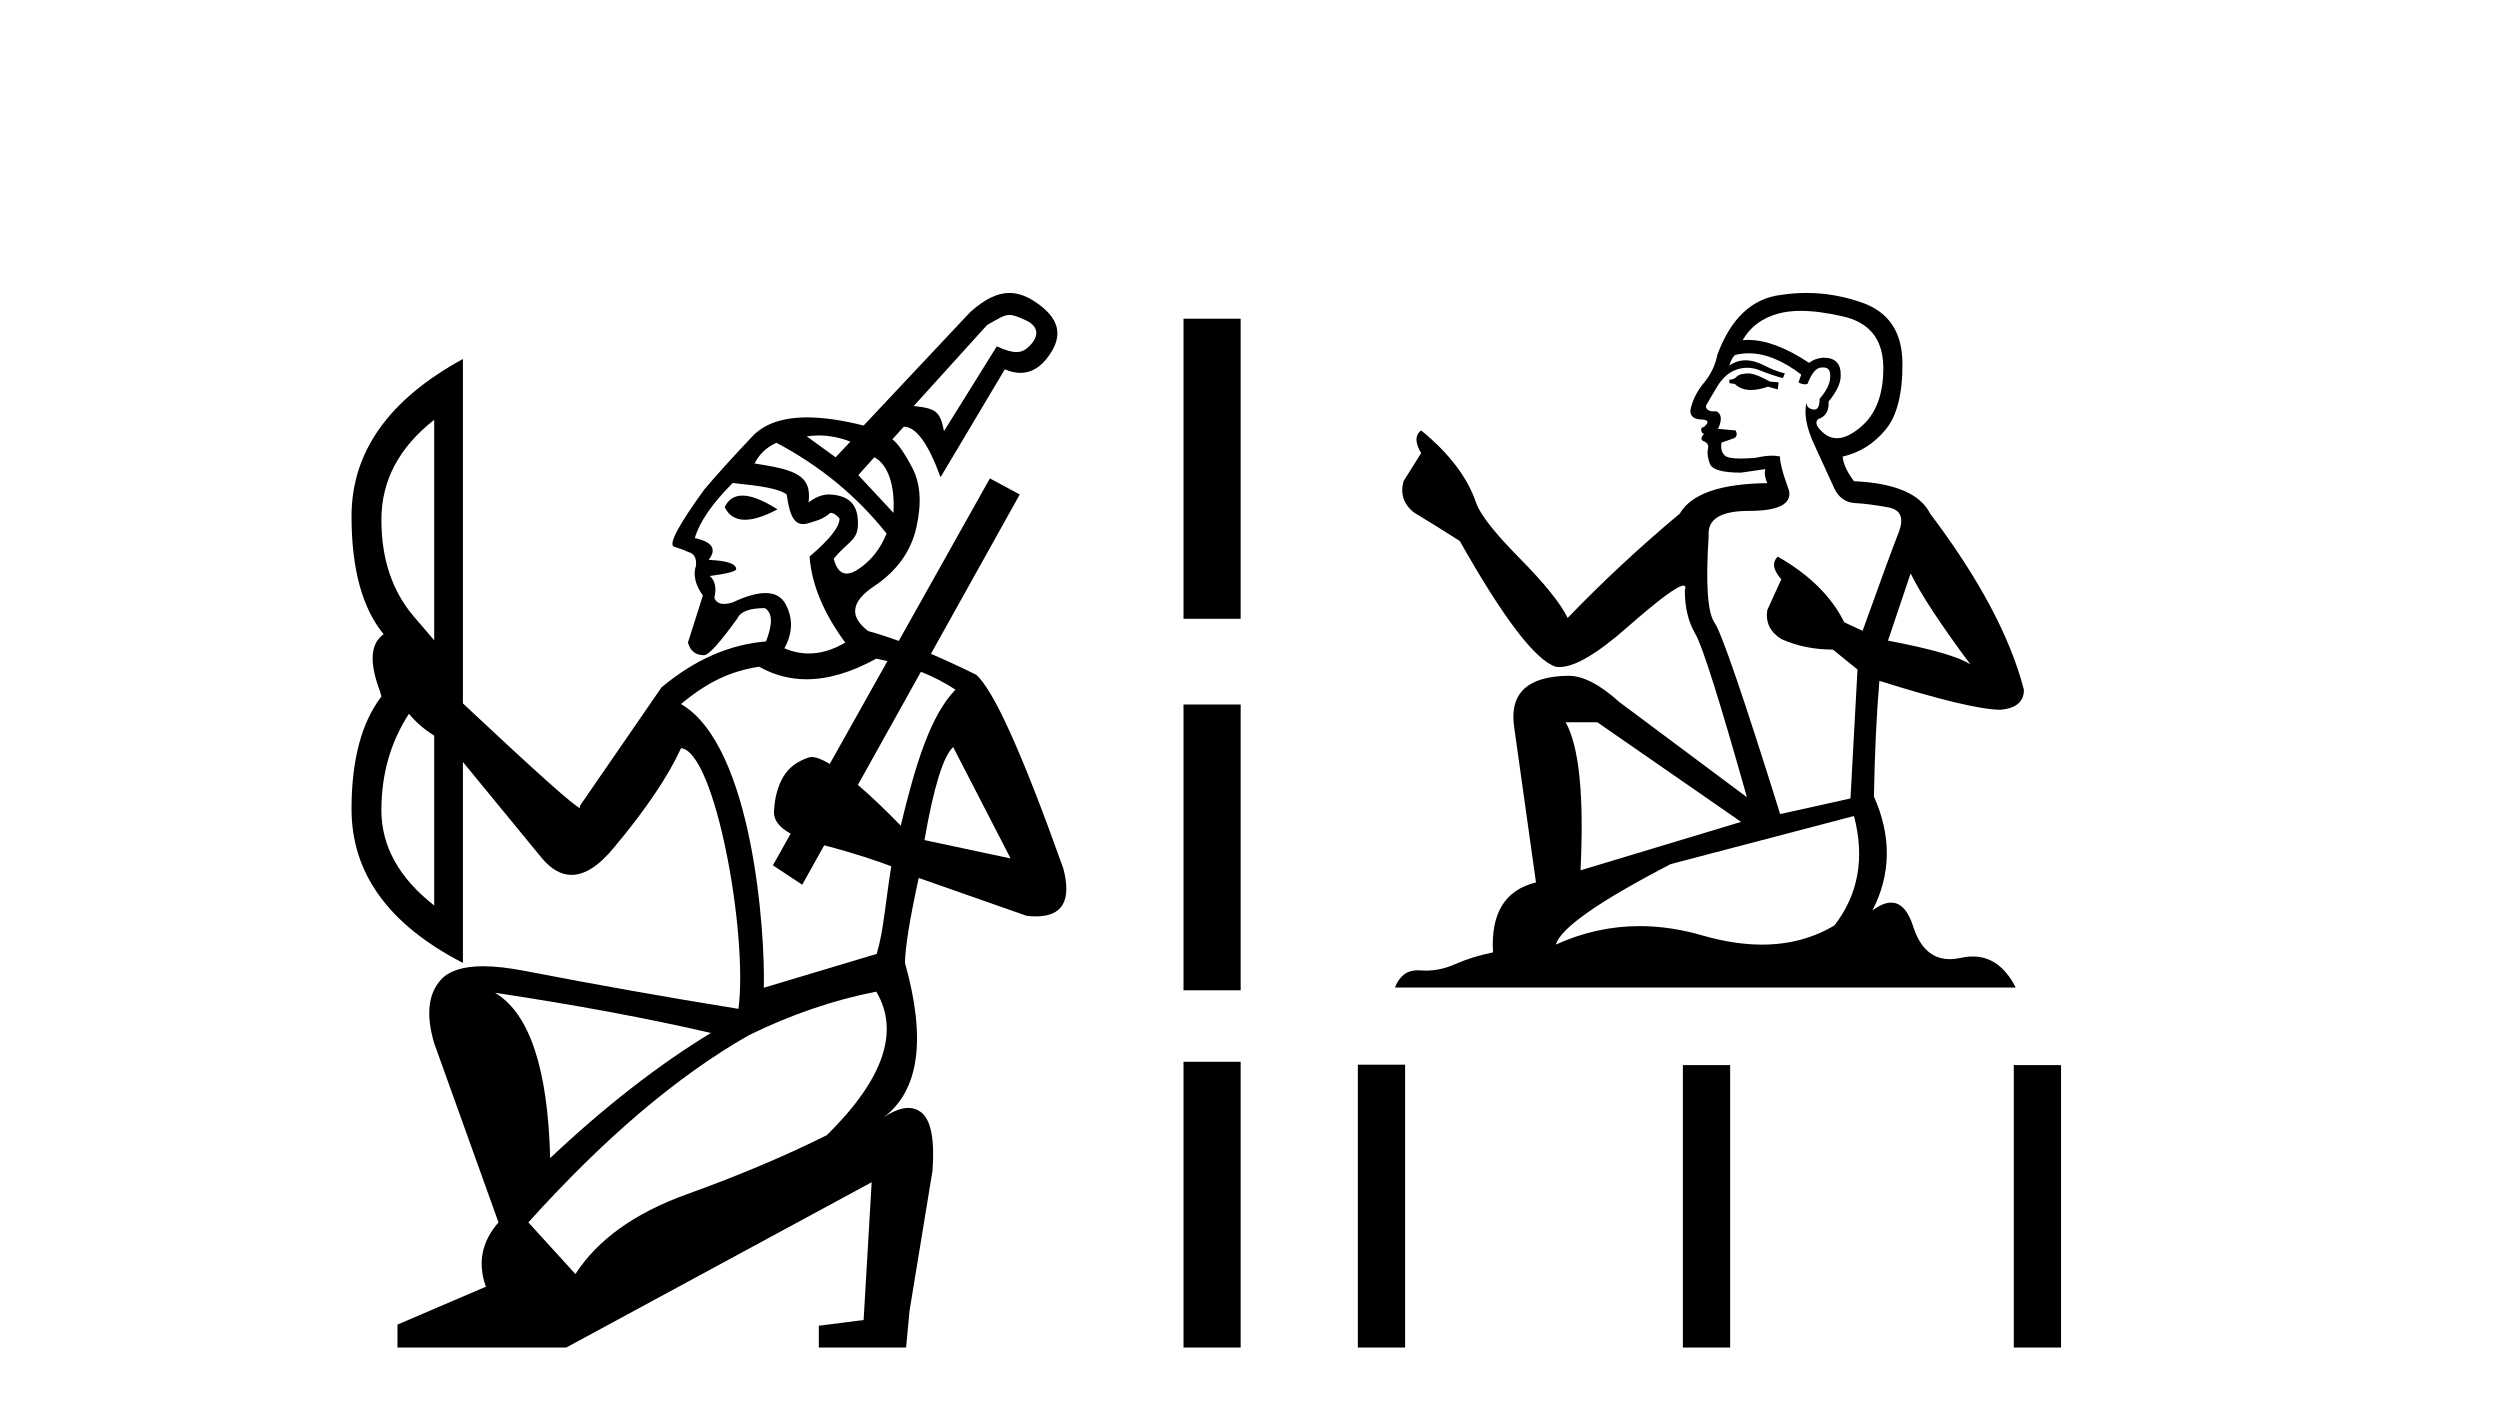 <?xml version='1.0' encoding='UTF-8' standalone='yes'?><svg xmlns='http://www.w3.org/2000/svg' xmlns:xlink='http://www.w3.org/1999/xlink' width='72.0' height='41.0' ><path d='M 29.075 9.071 C 29.194 9.071 29.32 9.123 29.537 9.222 C 29.994 9.431 29.86 9.753 29.662 9.952 C 29.551 10.063 29.445 10.139 29.273 10.139 C 29.138 10.139 28.961 10.092 28.708 9.975 L 27.187 12.417 C 27.077 11.865 26.976 11.76 26.315 11.694 L 28.426 9.362 C 28.768 9.166 28.915 9.071 29.075 9.071 ZM 23.579 12.541 C 23.895 12.541 24.199 12.606 24.491 12.719 L 24.066 13.17 L 23.234 12.567 C 23.351 12.549 23.465 12.541 23.579 12.541 ZM 25.182 13.167 C 25.579 13.387 25.776 13.976 25.732 14.77 L 24.719 13.683 L 25.182 13.167 ZM 21.382 14.273 C 21.147 14.273 20.976 14.383 20.871 14.604 C 20.987 14.847 21.181 14.969 21.455 14.969 C 21.703 14.969 22.015 14.869 22.392 14.67 C 21.977 14.405 21.641 14.273 21.382 14.273 ZM 22.359 12.752 C 23.616 13.414 24.674 14.285 25.533 15.365 C 25.357 15.806 25.087 16.147 24.723 16.39 C 24.594 16.476 24.481 16.519 24.384 16.519 C 24.207 16.519 24.083 16.377 24.012 16.092 C 24.452 15.546 24.763 15.579 24.702 14.927 C 24.659 14.466 24.387 14.263 23.88 14.24 C 23.682 14.24 23.483 14.318 23.285 14.472 C 23.395 13.675 22.877 13.524 21.731 13.348 C 21.863 13.083 22.072 12.885 22.359 12.752 ZM 12.505 12.091 L 12.505 18.44 L 11.91 17.746 C 11.293 17.018 10.984 16.092 10.984 14.968 C 10.984 13.844 11.491 12.885 12.505 12.091 ZM 21.102 13.91 C 21.389 13.954 22.335 14.003 22.657 14.24 C 22.724 14.702 22.815 15.094 23.129 15.094 C 23.176 15.094 23.227 15.086 23.285 15.067 C 23.474 15.006 23.693 14.968 23.913 14.77 C 24.001 14.77 24.09 14.825 24.178 14.935 C 24.178 15.177 23.891 15.541 23.318 16.026 L 23.318 16.059 C 23.384 16.853 23.726 17.668 24.343 18.506 C 23.99 18.715 23.641 18.82 23.296 18.82 C 23.059 18.82 22.824 18.77 22.59 18.671 C 22.833 18.231 22.844 17.806 22.624 17.398 C 22.509 17.186 22.316 17.08 22.045 17.08 C 21.797 17.08 21.482 17.169 21.102 17.349 C 21.007 17.378 20.924 17.393 20.853 17.393 C 20.711 17.393 20.617 17.334 20.573 17.216 C 20.64 16.93 20.595 16.72 20.441 16.588 C 20.948 16.522 21.202 16.456 21.202 16.39 C 21.202 16.236 20.937 16.147 20.408 16.125 C 20.651 15.817 20.518 15.607 20.011 15.497 C 20.144 15.034 20.507 14.505 21.102 13.91 ZM 26.523 19.347 C 26.882 19.491 27.213 19.663 27.517 19.862 C 26.812 20.589 26.381 21.949 25.941 23.779 C 25.484 23.307 25.069 22.914 24.707 22.605 L 24.707 22.605 L 26.523 19.347 ZM 27.451 21.515 L 29.105 24.723 L 26.625 24.194 C 26.889 22.673 27.165 21.78 27.451 21.515 ZM 11.778 20.556 C 11.976 20.799 12.218 21.008 12.505 21.185 L 12.505 26.078 C 11.491 25.285 10.984 24.37 10.984 23.334 C 10.984 22.298 11.248 21.372 11.778 20.556 ZM 25.236 18.969 C 25.345 18.991 25.452 19.015 25.558 19.04 L 25.558 19.04 L 23.897 22.001 L 23.897 22.001 C 23.678 21.87 23.503 21.802 23.379 21.802 C 23.351 21.802 23.325 21.805 23.301 21.813 C 22.96 21.923 22.712 22.11 22.557 22.375 C 22.403 22.64 22.315 22.959 22.293 23.334 C 22.265 23.596 22.425 23.821 22.771 24.009 L 22.771 24.009 L 22.26 24.921 L 23.104 25.48 L 23.737 24.345 L 23.737 24.345 C 24.59 24.566 25.292 24.803 25.668 24.949 C 25.492 26.051 25.447 26.811 25.249 27.472 L 21.998 28.447 C 22.042 26.91 21.69 21.482 19.612 20.276 C 20.384 19.637 21.025 19.333 21.863 19.201 C 22.288 19.442 22.744 19.563 23.228 19.563 C 23.849 19.563 24.518 19.365 25.236 18.969 ZM 14.258 28.592 C 16.594 28.944 18.667 29.33 20.474 29.749 C 18.953 30.675 17.41 31.876 15.845 33.353 C 15.779 30.774 15.25 29.187 14.258 28.592 ZM 25.236 28.559 C 25.919 29.705 25.445 31.083 23.814 32.692 C 22.624 33.287 21.279 33.855 19.78 34.395 C 18.281 34.935 17.212 35.701 16.572 36.693 L 15.217 35.205 C 17.399 32.78 19.515 30.983 21.565 29.815 C 22.778 29.22 24.001 28.801 25.236 28.559 ZM 29.072 8.437 C 28.724 8.437 28.367 8.612 27.947 8.983 L 24.872 12.256 C 24.253 12.099 23.711 12.021 23.247 12.021 C 22.539 12.021 22.011 12.204 21.665 12.571 C 21.091 13.177 20.628 13.689 20.276 14.108 C 19.526 15.144 19.24 15.69 19.416 15.745 C 19.592 15.8 19.725 15.85 19.813 15.894 C 19.989 15.938 20.066 16.07 20.044 16.291 C 19.956 16.555 20.022 16.842 20.243 17.15 L 19.813 18.506 C 19.879 18.749 20.033 18.87 20.276 18.87 C 20.408 18.87 20.728 18.517 21.235 17.812 C 21.323 17.613 21.587 17.514 22.028 17.514 C 22.249 17.646 22.26 17.966 22.061 18.473 C 21.003 18.561 20 19.002 19.052 19.796 L 16.705 23.202 L 16.705 23.268 C 16.594 23.268 15.47 22.265 13.332 20.259 L 13.332 10.339 C 11.193 11.507 10.124 13.017 10.124 14.869 C 10.124 16.383 10.432 17.515 11.048 18.265 L 11.048 18.265 C 10.662 18.539 10.63 19.093 10.951 19.928 L 10.984 20.06 C 10.411 20.81 10.124 21.89 10.124 23.301 C 10.124 25.153 11.193 26.63 13.332 27.732 L 13.332 21.945 L 15.613 24.723 C 15.881 25.039 16.164 25.197 16.461 25.197 C 16.848 25.197 17.26 24.928 17.697 24.392 C 18.6 23.312 19.24 22.364 19.614 21.548 C 20.59 21.636 21.548 26.877 21.268 29.055 C 19.218 28.724 17.167 28.36 15.117 27.963 C 14.657 27.873 14.256 27.828 13.916 27.828 C 13.343 27.828 12.938 27.956 12.703 28.211 C 12.329 28.619 12.263 29.231 12.505 30.047 L 14.357 35.205 C 13.872 35.756 13.751 36.373 13.993 37.057 L 11.447 38.148 L 11.447 38.809 L 16.308 38.809 L 25.104 34.048 L 24.872 38.016 L 23.582 38.181 L 23.582 38.809 L 26.096 38.809 L 26.195 37.751 L 26.856 33.717 C 26.922 32.813 26.812 32.251 26.525 32.031 C 26.419 31.949 26.298 31.908 26.162 31.908 C 25.957 31.908 25.717 32 25.444 32.185 L 25.444 32.185 C 25.444 32.185 25.444 32.185 25.444 32.185 L 25.444 32.185 C 25.444 32.185 25.444 32.185 25.444 32.185 L 25.444 32.185 C 26.474 31.411 26.681 29.927 26.063 27.733 L 26.063 27.733 C 26.069 27.284 26.201 26.468 26.459 25.285 L 29.568 26.376 C 29.663 26.387 29.752 26.392 29.835 26.392 C 30.601 26.392 30.864 25.935 30.626 25.02 C 29.457 21.736 28.62 19.873 28.113 19.432 C 27.649 19.204 27.215 19.003 26.811 18.83 L 26.811 18.83 L 29.369 14.24 L 28.509 13.778 L 25.884 18.459 L 25.884 18.459 C 25.567 18.343 25.274 18.248 25.004 18.175 C 24.453 17.757 24.508 17.327 25.17 16.886 C 25.831 16.445 26.239 15.877 26.393 15.183 C 26.548 14.488 26.509 13.921 26.277 13.48 C 26.046 13.039 25.853 12.763 25.699 12.653 L 26.029 12.289 C 26.382 12.289 26.735 12.774 27.088 13.744 L 28.939 10.636 C 29.098 10.705 29.248 10.739 29.39 10.739 C 29.704 10.739 29.978 10.573 30.212 10.239 C 30.554 9.754 30.601 9.258 29.898 8.751 C 29.611 8.545 29.345 8.437 29.072 8.437 Z' style='fill:#000000;stroke:none' /><path d='M 34.085 9.179 L 34.085 17.821 L 35.731 17.821 L 35.731 9.179 L 34.085 9.179 M 34.085 20.29 L 34.085 28.521 L 35.731 28.521 L 35.731 20.29 L 34.085 20.29 M 34.085 30.579 L 34.085 38.809 L 35.731 38.809 L 35.731 30.579 L 34.085 30.579 Z' style='fill:#000000;stroke:none' /><path d='M 50.391 10.754 Q 50.11 10.754 50.02 10.844 Q 49.941 10.934 49.806 10.934 L 49.806 11.035 L 49.963 11.057 Q 50.138 11.232 50.428 11.232 Q 50.642 11.232 50.92 11.136 L 51.201 11.215 L 51.224 11.012 L 50.976 10.99 Q 50.616 10.787 50.391 10.754 ZM 51.865 8.953 Q 52.384 8.953 53.069 9.111 Q 54.228 9.37 54.239 10.574 Q 54.25 11.766 53.564 12.318 Q 53.201 12.62 52.903 12.62 Q 52.647 12.62 52.439 12.396 Q 52.236 12.194 52.36 12.07 Q 52.686 11.969 52.664 11.564 Q 53.012 11.136 53.012 10.832 Q 53.034 10.303 52.526 10.303 Q 52.505 10.303 52.484 10.304 Q 52.259 10.326 52.101 10.45 Q 51.106 9.79 50.349 9.79 Q 50.267 9.79 50.188 9.797 L 50.188 9.797 Q 50.515 9.224 51.212 9.032 Q 51.497 8.953 51.865 8.953 ZM 55.026 16.514 Q 55.465 17.414 56.748 19.136 Q 56.264 18.81 54.374 18.45 L 55.026 16.514 ZM 50.361 10.175 Q 51.071 10.175 51.876 10.787 L 51.797 11.012 Q 51.892 11.068 51.981 11.068 Q 52.019 11.068 52.056 11.057 Q 52.236 10.585 52.461 10.585 Q 52.488 10.582 52.512 10.582 Q 52.729 10.582 52.709 10.855 Q 52.709 11.136 52.405 11.485 Q 52.405 11.796 52.253 11.796 Q 52.23 11.796 52.202 11.789 Q 52 11.744 52.034 11.564 L 52.034 11.564 Q 51.899 12.07 52.27 12.846 Q 52.63 13.634 52.821 14.05 Q 53.012 14.467 53.429 14.489 Q 53.845 14.512 54.385 14.613 Q 54.925 14.714 54.678 15.344 Q 54.43 15.974 53.643 18.168 L 53.114 17.921 Q 52.562 16.807 51.201 16.031 L 51.201 16.031 Q 50.942 16.278 51.302 16.683 L 50.897 17.572 Q 50.818 18.101 51.302 18.405 Q 51.977 18.708 52.787 18.708 L 53.496 19.282 L 53.294 22.995 L 51.269 23.445 Q 49.682 18.371 49.378 17.932 Q 49.075 17.493 49.21 15.423 Q 49.153 14.714 50.368 14.714 Q 51.629 14.714 51.527 14.14 L 51.37 13.679 Q 51.246 13.251 51.269 13.15 Q 51.17 13.123 51.038 13.123 Q 50.841 13.123 50.571 13.184 Q 50.316 13.206 50.131 13.206 Q 49.761 13.206 49.671 13.116 Q 49.536 12.981 49.581 12.745 L 49.941 12.621 Q 50.065 12.554 49.986 12.396 L 49.48 12.351 Q 49.66 11.969 49.435 11.845 Q 49.401 11.848 49.371 11.848 Q 49.131 11.848 49.131 11.688 Q 49.21 11.541 49.446 11.148 Q 49.682 10.754 50.02 10.641 Q 50.171 10.592 50.321 10.592 Q 50.515 10.592 50.706 10.675 Q 51.044 10.81 51.347 10.889 L 51.404 10.754 Q 51.122 10.686 50.818 10.529 Q 50.526 10.377 50.273 10.377 Q 50.02 10.377 49.806 10.529 Q 49.862 10.326 49.963 10.225 Q 50.158 10.175 50.361 10.175 ZM 46.003 20.801 L 50.143 23.67 L 45.519 25.065 Q 45.677 21.859 45.092 20.801 ZM 53.395 23.501 Q 53.868 25.313 52.832 26.652 Q 51.905 27.205 50.745 27.205 Q 49.948 27.205 49.041 26.944 Q 48.111 26.672 47.221 26.672 Q 45.977 26.672 44.81 27.203 Q 45.013 26.494 48.118 24.885 L 53.395 23.501 ZM 52.026 8.437 Q 51.666 8.437 51.302 8.492 Q 50.042 8.638 49.457 10.225 Q 49.378 10.652 49.075 11.024 Q 48.771 11.384 48.681 11.823 Q 48.681 12.07 48.996 12.081 Q 49.311 12.093 49.075 12.295 Q 48.973 12.318 48.996 12.396 Q 49.007 12.475 49.075 12.498 Q 48.928 12.655 49.075 12.711 Q 49.232 12.779 49.187 12.936 Q 49.153 13.105 49.243 13.353 Q 49.333 13.612 50.143 13.612 L 50.841 13.51 L 50.841 13.51 Q 50.796 13.679 50.897 13.915 Q 48.872 13.938 48.377 14.793 Q 46.678 16.211 45.148 17.797 Q 44.844 17.167 43.764 16.076 Q 42.695 14.995 42.515 14.489 Q 42.144 13.387 40.929 12.396 Q 40.659 12.599 40.929 13.049 L 40.422 13.859 Q 40.276 14.388 40.704 14.748 Q 41.356 15.142 42.042 15.581 Q 43.933 18.933 44.81 19.203 Q 44.859 19.211 44.912 19.211 Q 45.579 19.211 46.914 18.022 Q 48.237 16.866 48.483 16.866 Q 48.57 16.866 48.523 17.009 Q 48.523 17.741 48.827 18.258 Q 49.131 18.776 50.312 22.961 L 46.633 20.216 Q 45.8 19.462 45.17 19.462 Q 43.404 19.485 43.606 20.925 L 44.236 25.414 Q 42.898 25.74 42.999 27.428 Q 42.391 27.552 41.885 27.777 Q 41.476 27.954 41.059 27.954 Q 40.972 27.954 40.884 27.946 Q 40.853 27.944 40.824 27.944 Q 40.365 27.944 40.175 28.441 L 58.053 28.441 Q 57.597 27.547 56.817 27.547 Q 56.654 27.547 56.478 27.586 Q 56.308 27.623 56.156 27.623 Q 55.405 27.623 55.105 26.697 Q 54.883 25.995 54.465 25.995 Q 54.227 25.995 53.924 26.224 Q 54.734 24.66 53.969 22.939 Q 54.003 21.071 54.126 19.608 Q 56.77 20.441 57.626 20.441 Q 58.289 20.374 58.289 19.867 Q 57.704 17.594 55.589 14.793 Q 55.161 13.938 53.395 13.859 Q 53.091 13.454 53.069 13.15 Q 53.8 12.981 54.295 12.385 Q 54.801 11.789 54.79 10.45 Q 54.779 9.122 53.631 8.717 Q 52.837 8.437 52.026 8.437 Z' style='fill:#000000;stroke:none' /><path d='M 39.106 30.663 L 39.106 38.809 L 40.467 38.809 L 40.467 30.663 ZM 48.467 30.675 L 48.467 38.809 L 49.828 38.809 L 49.828 30.675 ZM 57.997 30.675 L 57.997 38.809 L 59.358 38.809 L 59.358 30.675 Z' style='fill:#000000;stroke:none' /></svg>